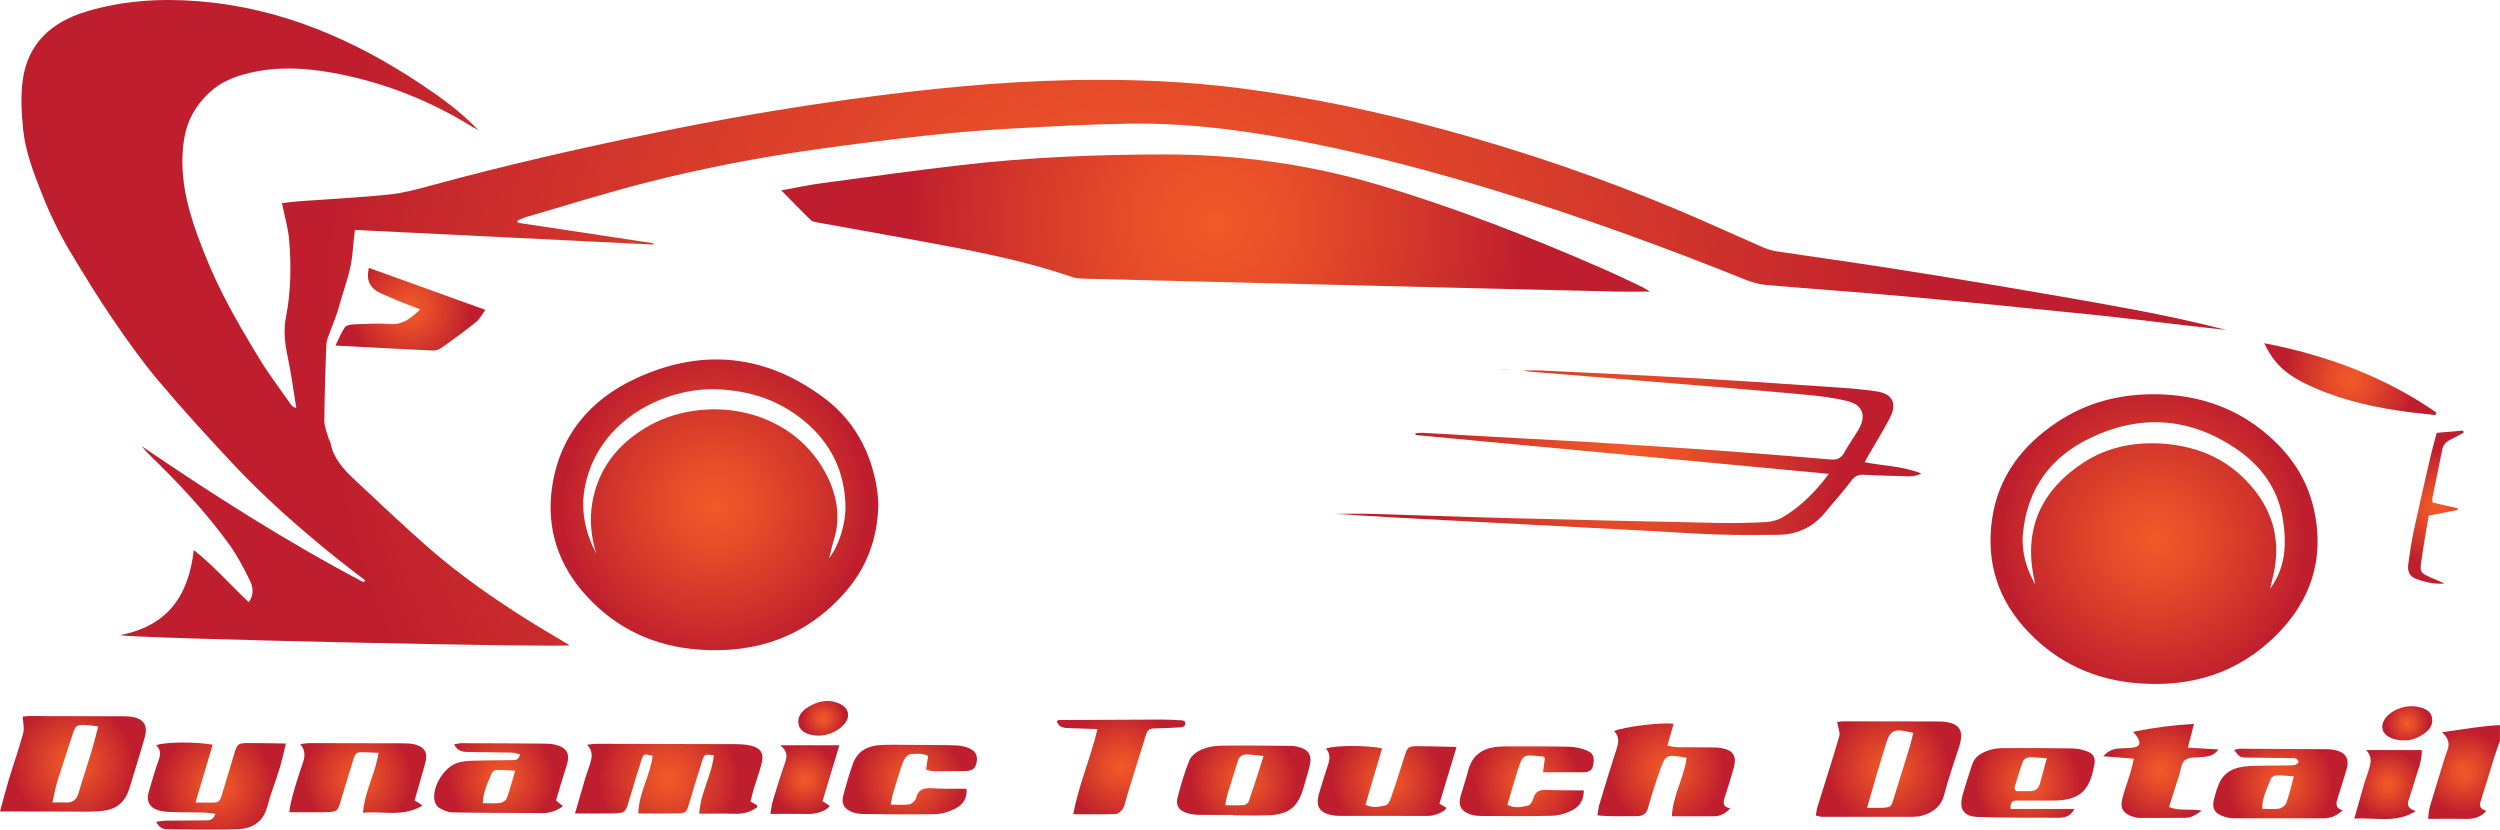 <?xml version="1.0" encoding="UTF-8"?>
<svg id="Layer_1" data-name="Layer 1" xmlns="http://www.w3.org/2000/svg" xmlns:xlink="http://www.w3.org/1999/xlink" viewBox="0 0 522.06 173.25">
  <defs>
    <style>
      .cls-1 {
        fill: url(#radial-gradient-7);
      }

      .cls-2 {
        fill: url(#radial-gradient-10);
      }

      .cls-3 {
        fill: url(#radial-gradient-28);
      }

      .cls-4 {
        fill: url(#radial-gradient-16);
      }

      .cls-5 {
        fill: url(#radial-gradient-20);
      }

      .cls-6 {
        fill: url(#radial-gradient-21);
      }

      .cls-7 {
        fill: url(#radial-gradient-8);
      }

      .cls-8 {
        fill: url(#radial-gradient-5);
      }

      .cls-9 {
        fill: url(#radial-gradient-4);
      }

      .cls-10 {
        fill: url(#radial-gradient-25);
      }

      .cls-11 {
        fill: url(#radial-gradient-26);
      }

      .cls-12 {
        fill: url(#radial-gradient-22);
      }

      .cls-13 {
        fill: url(#radial-gradient-6);
      }

      .cls-14 {
        fill: url(#radial-gradient-19);
      }

      .cls-15 {
        fill: url(#radial-gradient-12);
      }

      .cls-16 {
        fill: url(#radial-gradient);
      }

      .cls-17 {
        fill: url(#radial-gradient-27);
      }

      .cls-18 {
        fill: url(#radial-gradient-13);
      }

      .cls-19 {
        fill: url(#radial-gradient-24);
      }

      .cls-20 {
        fill: url(#radial-gradient-15);
      }

      .cls-21 {
        fill: url(#radial-gradient-2);
      }

      .cls-22 {
        fill: url(#radial-gradient-3);
      }

      .cls-23 {
        fill: url(#radial-gradient-17);
      }

      .cls-24 {
        fill: url(#radial-gradient-14);
      }

      .cls-25 {
        fill: url(#radial-gradient-29);
      }

      .cls-26 {
        fill: url(#radial-gradient-23);
      }

      .cls-27 {
        fill: url(#radial-gradient-11);
      }

      .cls-28 {
        fill: url(#radial-gradient-18);
      }

      .cls-29 {
        fill: url(#radial-gradient-9);
      }
    </style>
    <radialGradient id="radial-gradient" cx="514.55" cy="161.2" fx="514.55" fy="161.2" r="8.73" gradientUnits="userSpaceOnUse">
      <stop offset="0" stop-color="#f15a29"/>
      <stop offset=".28" stop-color="#e64d29"/>
      <stop offset=".81" stop-color="#c92c2c"/>
      <stop offset="1" stop-color="#be1e2d"/>
    </radialGradient>
    <radialGradient id="radial-gradient-2" cx="234.68" cy="67.4" fx="234.68" fy="67.4" r="169.61" xlink:href="#radial-gradient"/>
    <radialGradient id="radial-gradient-3" cx="253.86" cy="46.57" fx="253.86" fy="46.57" r="64.92" xlink:href="#radial-gradient"/>
    <radialGradient id="radial-gradient-4" cx="149.2" cy="105.42" fx="149.2" fy="105.42" r="32.35" xlink:href="#radial-gradient"/>
    <radialGradient id="radial-gradient-5" cx="449.82" cy="112.58" fx="449.82" fy="112.58" r="32.26" xlink:href="#radial-gradient"/>
    <radialGradient id="radial-gradient-6" cx="340.02" cy="94.56" fx="340.02" fy="94.56" r="44.96" xlink:href="#radial-gradient"/>
    <radialGradient id="radial-gradient-7" cx="139.65" cy="162.64" fx="139.65" fy="162.64" r="14.78" xlink:href="#radial-gradient"/>
    <radialGradient id="radial-gradient-8" cx="394.37" cy="160.59" fx="394.37" fy="160.59" r="12.84" xlink:href="#radial-gradient"/>
    <radialGradient id="radial-gradient-9" cx="15.23" cy="159.51" fx="15.23" fy="159.51" r="12.88" xlink:href="#radial-gradient"/>
    <radialGradient id="radial-gradient-10" cx="45.28" cy="164.15" fx="45.28" fy="164.15" r="12.06" xlink:href="#radial-gradient"/>
    <radialGradient id="radial-gradient-11" cx="347.93" cy="160.77" fx="347.93" fy="160.77" r="12.26" xlink:href="#radial-gradient"/>
    <radialGradient id="radial-gradient-12" cx="289.67" cy="163.08" fx="289.67" fy="163.08" r="11.47" xlink:href="#radial-gradient"/>
    <radialGradient id="radial-gradient-13" cx="74.7" cy="162.46" fx="74.7" fy="162.46" r="11.35" xlink:href="#radial-gradient"/>
    <radialGradient id="radial-gradient-14" cx="259.72" cy="162.99" fx="259.72" fy="162.99" r="11.13" xlink:href="#radial-gradient"/>
    <radialGradient id="radial-gradient-15" cx="476.21" cy="163.62" fx="476.21" fy="163.62" r="11.17" xlink:href="#radial-gradient"/>
    <radialGradient id="radial-gradient-16" cx="104.65" cy="162.5" fx="104.65" fy="162.5" r="11.15" xlink:href="#radial-gradient"/>
    <radialGradient id="radial-gradient-17" cx="423.5" cy="163.48" fx="423.5" fy="163.48" r="11.11" xlink:href="#radial-gradient"/>
    <radialGradient id="radial-gradient-18" cx="189.97" cy="162.79" fx="189.97" fy="162.79" r="11.18" xlink:href="#radial-gradient"/>
    <radialGradient id="radial-gradient-19" cx="318.82" cy="163.16" fx="318.82" fy="163.16" r="11.16" xlink:href="#radial-gradient"/>
    <radialGradient id="radial-gradient-20" cx="85.71" cy="64.57" fx="85.71" fy="64.57" r="12.64" xlink:href="#radial-gradient"/>
    <radialGradient id="radial-gradient-21" cx="234.1" cy="160.14" fx="234.1" fy="160.14" r="11.78" xlink:href="#radial-gradient"/>
    <radialGradient id="radial-gradient-22" cx="451.25" cy="160.97" fx="451.25" fy="160.97" r="10.98" xlink:href="#radial-gradient"/>
    <radialGradient id="radial-gradient-23" cx="490.78" cy="79.17" fx="490.78" fy="79.17" r="13.77" xlink:href="#radial-gradient"/>
    <radialGradient id="radial-gradient-24" cx="168.07" cy="162.8" fx="168.07" fy="162.8" r="7.19" xlink:href="#radial-gradient"/>
    <radialGradient id="radial-gradient-25" cx="498.69" cy="163.83" fx="498.69" fy="163.83" r="7.13" xlink:href="#radial-gradient"/>
    <radialGradient id="radial-gradient-26" cx="508.68" cy="105.89" fx="508.68" fy="105.89" r="12.04" xlink:href="#radial-gradient"/>
    <radialGradient id="radial-gradient-27" cx="502.7" cy="151.05" fx="502.7" fy="151.05" r="4.47" xlink:href="#radial-gradient"/>
    <radialGradient id="radial-gradient-28" cx="171.9" cy="149.99" fx="171.9" fy="149.99" r="4.48" xlink:href="#radial-gradient"/>
    <radialGradient id="radial-gradient-29" cx="314.15" cy="77.09" fx="314.15" fy="77.09" r=".54" xlink:href="#radial-gradient"/>
  </defs>
  <path class="cls-16" d="M522.06,154.67c-.4,1.16-.83,2.3-1.2,3.47-.95,3.03-1.83,6.08-2.81,9.1-.37,1.14-.09,1.81,1.18,2.05-1.18,1.4-2.61,1.74-4.23,1.71-2.54-.04-5.09,0-7.96,0,.14-1.02,.15-1.77,.35-2.46,.96-3.27,1.98-6.52,2.98-9.78,.21-.67,.4-1.34,.67-1.98,.56-1.35,.35-2.56-1.09-3.88,4.33-.58,8.18-1.29,12.1-1.49v3.26Z"/>
  <path class="cls-21" d="M29.63,93.2c15.02,10.22,30.26,19.96,46.31,28.39,.1-.14,.19-.28,.29-.42-1.87-1.44-3.76-2.86-5.6-4.33-7.82-6.26-15.33-12.86-22.17-20.18-5.24-5.6-10.42-11.26-15.36-17.13-3.44-4.08-6.54-8.46-9.55-12.87-3.1-4.54-5.97-9.23-8.8-13.94-2.39-3.99-4.4-8.17-6.11-12.51-1.68-4.28-3.33-8.57-3.8-13.13-.36-3.45-.56-7.02-.08-10.44,1.06-7.6,6.06-12.04,13.1-14.18C25.52,.12,33.41-.38,41.38,.25c17.26,1.37,32.55,7.99,46.77,17.48,4.18,2.79,8.23,5.75,11.75,9.44-.51-.28-1.03-.53-1.52-.83-8.4-5.19-17.42-8.8-27.1-10.79-5.75-1.18-11.53-1.74-17.35-.7-3.77,.68-7.39,1.83-10.28,4.55-2.8,2.63-4.59,5.79-5.2,9.62-1.11,7.06,.46,13.76,2.85,20.29,1.51,4.14,3.23,8.23,5.23,12.16,2.38,4.69,5.06,9.24,7.81,13.72,1.98,3.23,4.3,6.25,6.47,9.36,.2,.29,.48,.52,1.06,.64-.57-3.5-1.03-7.03-1.76-10.5-.6-2.84-.97-5.6-.39-8.5,1.04-5.29,1.11-10.67,.67-16.02-.21-2.53-.96-5.01-1.51-7.75,1.16-.13,2.36-.31,3.57-.39,6.27-.46,12.56-.77,18.82-1.41,2.98-.31,5.93-1.12,8.84-1.91,15.27-4.17,30.7-7.69,46.2-10.88,13.69-2.82,27.46-5.22,41.31-7.11,15.4-2.1,30.85-3.7,46.4-4,11.82-.23,23.59,.23,35.34,1.75,14.5,1.88,28.75,4.91,42.83,8.77,16.18,4.44,32.04,9.85,47.51,16.32,6.15,2.57,12.21,5.37,18.32,8.03,.98,.43,2.04,.75,3.1,.91,7.75,1.17,15.52,2.25,23.27,3.45,7.98,1.24,15.94,2.55,23.9,3.9,8.57,1.45,17.14,2.92,25.68,4.5,7.01,1.29,13.99,2.76,20.92,4.55-2.85-.32-5.71-.63-8.56-.96-6.56-.76-13.1-1.59-19.67-2.26-12.98-1.32-25.96-2.62-38.95-3.8-9.67-.88-19.35-1.55-29.02-2.39-1.44-.13-2.9-.56-4.24-1.1-17.06-6.88-34.35-13.14-51.95-18.53-12.54-3.84-25.21-7.23-38.07-9.83-12.66-2.56-25.42-4.39-38.37-4.21-8.38,.12-16.77,.58-25.14,1.05-5.89,.33-11.78,.81-17.64,1.45-7.64,.83-15.26,1.8-22.87,2.87-11.99,1.68-23.89,3.98-35.62,6.98-8.26,2.11-16.41,4.68-24.6,7.06-.72,.21-1.4,.53-2.1,.8,0,.16,.02,.32,.03,.48,9.44,1.43,18.87,2.85,28.31,4.28-.01,.09-.03,.18-.04,.28-20.69-1.02-41.38-2.03-62.28-3.06-.17,1.6-.36,3.1-.48,4.62-.3,3.99-1.82,7.68-2.87,11.49-.61,2.23-1.6,4.37-2.36,6.56-.2,.57-.27,1.21-.29,1.82-.16,5.12-.35,10.25-.38,15.37,0,1.18,.52,2.36,.84,3.54,.1,.37,.37,.7,.44,1.07,.64,3.32,2.83,5.63,5.16,7.81,5.1,4.76,10.15,9.58,15.4,14.16,6.32,5.51,13.19,10.32,20.28,14.8,3.01,1.9,6.1,3.68,9.12,5.5-1.65,.5-90.38-1.38-93.92-2.12,10.08-1.93,14.34-8.35,15.42-17.77,4.22,3.35,7.59,7.26,11.47,10.88,1.2-1.62,.88-3.24,.19-4.63-1.27-2.56-2.61-5.12-4.27-7.43-4.91-6.8-10.65-12.89-16.67-18.72-.55-.53-1.03-1.14-1.55-1.71Z"/>
  <path class="cls-22" d="M163.18,39.75c3.11-.56,5.73-1.14,8.39-1.49,9.76-1.31,19.52-2.67,29.31-3.8,14.05-1.63,28.17-2.2,42.31-2.21,15.23-.01,30.14,2.02,44.77,6.38,16.09,4.79,31.66,10.89,47.02,17.6,2.7,1.18,5.35,2.47,8.01,3.73,.39,.19,.75,.45,1.55,.93-2.71,0-4.93,.04-7.14,0-11.96-.27-23.91-.57-35.87-.86-18.01-.44-36.03-.87-54.04-1.31-7.07-.17-14.13-.34-21.2-.53-.77-.02-1.57-.06-2.29-.31-7.8-2.68-15.82-4.49-23.89-6.05-9.75-1.88-19.53-3.57-29.3-5.36-.52-.1-1.16-.17-1.5-.5-1.98-1.92-3.89-3.91-6.15-6.21Z"/>
  <path class="cls-9" d="M183.42,105.54c-.19,6.91-2.42,13.06-7.03,18.25-8.11,9.13-18.43,12.74-30.46,11.86-9.31-.68-17.26-4.39-23.54-11.29-5.72-6.29-8.29-13.79-7.15-22.29,1.49-11.02,7.94-18.64,17.72-23.13,13.87-6.36,27.25-4.9,39.45,4.41,4.77,3.64,8.02,8.54,9.75,14.4,.76,2.56,1.21,5.12,1.26,7.79Zm-58.89,10.14c-1.1-3.56-1.46-7.17-.83-10.78,1.21-6.91,5.19-12.02,11.1-15.57,11.87-7.14,30.14-4.57,37.62,9.49,2.29,4.3,3.24,9.04,1.7,13.96-.34,1.08-.57,2.19-.97,3.75,2.14-2.74,3.48-7.27,3.4-10.92-.17-7.16-3.04-13.05-8.51-17.62-5.31-4.44-11.48-6.45-18.41-6.7-10.51-.38-24.42,6.12-27.4,19.94-1.12,5.2-.03,9.92,2.31,14.47Z"/>
  <path class="cls-8" d="M449.91,82.32c9.64,.06,18.13,3.14,25.12,9.85,4.1,3.93,6.96,8.66,8.2,14.3,2.24,10.2-.64,18.93-7.88,26.15-8.02,8.01-17.93,10.99-29.14,10.04-8.79-.74-16.3-4.17-22.46-10.5-6.49-6.67-9.09-14.68-7.74-23.85,1.3-8.84,6.31-15.33,13.6-20.17,6.13-4.07,12.95-5.85,20.28-5.81Zm-24.89,39.8c-.09-.43-.17-.87-.26-1.3-2.25-10.6,1.72-18.57,10.24-24.17,4.86-3.19,10.39-4.36,16.22-4.03,8.09,.47,14.87,3.58,19.86,10.09,3.63,4.73,4.93,10.1,3.92,15.99-.25,1.42-.63,2.82-.95,4.23,3.38-4.55,3.49-9.72,2.6-14.89-1.06-6.2-4.69-10.98-9.8-14.41-9.68-6.5-19.99-7.19-30.46-2.11-8.26,4.01-13.11,10.66-13.95,19.97-.34,3.81,.73,7.32,2.6,10.64Z"/>
  <path class="cls-13" d="M278.8,107.3c2.85,0,5.22-.06,7.59,.01,9.39,.27,18.78,.63,28.17,.87,14.75,.38,29.5,.72,44.26,1.02,3.34,.07,6.68,0,10.02-.18,1.19-.07,2.49-.44,3.51-1.05,3.76-2.25,6.79-5.32,9.56-9.02-28.92-2.72-57.61-5.41-86.3-8.11v-.37c.51-.03,1.02-.11,1.53-.08,7.29,.4,14.58,.81,21.87,1.22,3.88,.22,7.75,.39,11.63,.63,9.3,.59,18.6,1.17,27.89,1.83,7.9,.56,15.79,1.2,23.68,1.88,1.43,.12,2.3-.25,2.98-1.54,.87-1.64,2-3.13,2.93-4.73,1.64-2.85,.9-5.11-2.26-5.9-2.91-.73-5.94-1.09-8.95-1.37-9.28-.86-18.56-1.6-27.85-2.38-8.97-.75-17.95-1.48-26.93-2.21-1.39-.11-2.78-.15-4.17-.44,1.39,0,2.78-.06,4.17,0,10.86,.53,21.72,1.02,32.57,1.65,10.16,.58,20.3,1.3,30.45,1.99,2.24,.15,4.49,.38,6.71,.71,3.32,.5,4.37,2.47,2.82,5.49-1.38,2.68-2.99,5.25-4.5,7.86-.22,.39-.44,.78-.8,1.44,3.92,.8,7.83,.76,11.84,2.36-1.36,.71-2.47,.6-3.54,.57-2.79-.08-5.59-.14-8.38-.31-1.2-.07-1.94,.23-2.71,1.26-1.7,2.3-3.65,4.41-5.47,6.63-2.53,3.07-5.81,4.6-9.75,4.65-4.19,.05-8.39,.07-12.58-.06-4.89-.16-9.77-.51-14.65-.77-8.84-.47-17.68-.93-26.52-1.39-8.92-.47-17.84-.93-26.76-1.41-3.87-.21-7.74-.48-12.09-.76Z"/>
  <path class="cls-1" d="M122.6,155.52c.85-.09,1.37-.2,1.88-.2,9.7,.02,19.4,.04,29.1,.08,1.08,0,2.19,.07,3.23,.31,2,.46,2.75,1.6,2.27,3.59-.44,1.8-1.11,3.55-1.65,5.33-.27,.88-.46,1.78-.71,2.74,.58,.33,1.02,.58,1.46,.84-.04,.15-.04,.34-.13,.4-1.37,.99-2.89,1.38-4.59,1.33-2.39-.07-4.78-.02-7.44-.02,.22-4.43,2.66-8.09,3.04-12.2-1.92-.25-1.97-.27-2.45,1.22-.92,2.88-1.79,5.77-2.65,8.67-.64,2.14-.62,2.2-2.85,2.25-2.54,.05-5.09,.01-7.81,.01,.11-4.4,2.52-7.99,2.98-12.03-1.8-.48-1.9-.47-2.39,1.06-.9,2.8-1.74,5.62-2.58,8.44-.69,2.29-.84,2.47-3.2,2.52-2.53,.05-5.07,.01-8.04,.01,.78-2.67,1.42-4.94,2.1-7.2,.29-.96,.64-1.91,.95-2.86,.45-1.4,.89-2.81-.52-4.28Z"/>
  <path class="cls-7" d="M379.18,170.29c.13-.69,.19-1.3,.37-1.87,1.52-4.89,3.11-9.76,4.53-14.67,.23-.81-.25-1.83-.44-2.93,.22-.04,.72-.19,1.21-.19,6.6,0,13.21,.01,19.81,.03,.31,0,.62,0,.93,.02,3.61,.27,4.63,1.8,3.53,5.26-1.06,3.32-2.25,6.61-3.12,9.99-.66,2.54-2.36,3.71-4.62,4.39-.59,.17-1.23,.24-1.84,.24-6.37,.02-12.74,.02-19.11,0-.36,0-.73-.15-1.25-.27Zm20.35-17.24c-4.27-1.05-4.86-.7-5.94,3.1-.53,1.86-1.14,3.69-1.69,5.54-.65,2.2-1.27,4.42-2.01,7,1.25,0,2.15,.04,3.04,0,1.98-.11,1.97-.13,2.54-2.01,1.11-3.62,2.25-7.23,3.36-10.84,.27-.87,.45-1.77,.7-2.78Z"/>
  <path class="cls-29" d="M0,169.47c.71-2.58,1.21-4.59,1.81-6.58,.99-3.26,2.13-6.48,3.03-9.76,.28-1-.03-2.17-.08-3.48,.21-.02,.71-.12,1.21-.12,6.6,0,13.19,.03,19.79,.05,.54,0,1.09,0,1.63,.08,2.52,.36,3.54,1.75,2.86,4.22-.99,3.58-2.15,7.12-3.21,10.68-1.13,3.79-3.64,4.72-6.79,4.88-2.01,.1-4.03,.04-6.05,.04-3.73,0-7.45-.01-11.18-.02-.83,0-1.66,0-3.02,0Zm20.52-17.76c-.94-.13-1.46-.24-1.99-.27-2.72-.15-2.71-.14-3.55,2.48-.99,3.09-2.04,6.15-3,9.25-.42,1.35-.66,2.76-1.04,4.41,1.16,0,1.92-.05,2.67,0,1.56,.12,2.4-.57,2.83-2.08,.78-2.75,1.73-5.45,2.55-8.18,.53-1.76,.97-3.54,1.53-5.61Z"/>
  <path class="cls-2" d="M44.97,169.95c-.94-.11-1.66-.25-2.39-.27-2.33-.06-4.66-.03-6.99-.12-.92-.03-1.88-.12-2.74-.42-1.73-.62-2.33-1.98-1.81-3.69,.68-2.23,1.26-4.49,2.07-6.66,.46-1.23,.5-2.23-.5-3.15,1.6-.71,8.12-.79,11.8-.13-1.18,3.97-2.35,7.92-3.59,12.08,1.58,0,2.88,.06,4.17-.02,.96-.06,1.13-.93,1.36-1.67,.85-2.82,1.7-5.64,2.56-8.46,.66-2.18,.77-2.27,3.09-2.27,2.46,0,4.92,.05,7.71,.09-.5,1.98-.84,3.63-1.33,5.23-.82,2.67-1.87,5.27-2.57,7.96-.85,3.26-3.19,4.59-6.15,4.71-4.88,.19-9.78,.04-14.67,.02-.97,0-1.8-.33-2.36-1.58,.79-.09,1.43-.22,2.07-.23,2.72-.03,5.43-.02,8.15-.06,.74-.01,1.59,.1,2.14-1.35Z"/>
  <path class="cls-27" d="M352.23,158.25c-4.34-.76-4.39-.78-5.68,2.87-.88,2.48-1.68,4.99-2.37,7.53-.38,1.42-1.2,1.79-2.54,1.78-2.61-.03-5.22,.14-8.08-.17,.16-.9,.22-1.57,.41-2.21,1.19-3.93,2.37-7.86,3.64-11.76,.44-1.34,.55-2.54-.55-3.61,1.75-.87,9.89-1.9,12.42-1.54-.41,1.46-.81,2.88-1.29,4.58,.8,.12,1.44,.3,2.09,.31,2.25,.04,4.5,.01,6.75,.04,.85,.01,1.72,0,2.55,.17,2.35,.45,3.12,1.66,2.49,4.01-.58,2.17-1.29,4.3-1.96,6.44-.32,1.04-.26,1.87,1.2,2.1-1.05,1.19-2.17,1.68-3.55,1.67-2.85-.02-5.69,0-8.64,0,.22-4.42,2.55-8.04,3.09-12.22Z"/>
  <path class="cls-15" d="M304.16,155.99c-1.28,4.25-2.42,8.01-3.57,11.83,.54,.33,.98,.59,1.41,.85-.11,.22-.14,.39-.25,.47-1.16,.85-2.45,1.26-3.91,1.25-6.06-.03-12.12-.01-18.18-.02-.39,0-.78-.02-1.16-.08-2.94-.43-3.87-1.86-3.02-4.71,.57-1.93,1.17-3.86,1.81-5.77,.41-1.24,.58-2.41-.4-3.48,1.67-.71,8.87-.74,11.72-.04-1.15,3.9-2.3,7.79-3.47,11.74,1.55,.81,2.93,.42,4.24,.13,.43-.09,.85-.85,1.04-1.39,.96-2.79,1.86-5.59,2.74-8.41,.79-2.5,.79-2.56,3.37-2.54,2.39,.02,4.77,.1,7.63,.16Z"/>
  <path class="cls-18" d="M60.4,169.62c.33-2.55,1.02-4.67,1.69-6.79,.37-1.18,.73-2.37,1.15-3.53,.45-1.29,.6-2.54-.54-3.92,.82-.09,1.31-.2,1.81-.2,6.6,0,13.19,.01,19.79,.04,.77,0,1.56,.04,2.3,.23,2.06,.52,2.79,1.76,2.23,3.79-.71,2.6-1.48,5.19-2.25,7.89,.51,.33,.98,.63,1.66,1.07-4.01,2.5-8.15,1.12-12.43,1.52,.33-4.5,2.59-8.17,3.23-12.5-1.36-.05-2.58-.15-3.79-.14-1.12,.01-1.28,.98-1.53,1.78-.83,2.66-1.67,5.32-2.45,7.99-.77,2.64-.74,2.69-3.44,2.75-2.38,.06-4.77,.01-7.43,.01Z"/>
  <path class="cls-24" d="M257.46,170.17c-2.41,0-4.81,.03-7.22-.02-.84-.02-1.72-.13-2.5-.41-1.63-.57-2.26-1.56-1.82-3.25,.68-2.62,1.43-5.24,2.46-7.74,.39-.95,1.53-1.79,2.53-2.22,1.24-.53,2.69-.79,4.05-.81,4.65-.08,9.31,0,13.97,.03,.54,0,1.09,0,1.62,.1,2.78,.49,3.61,1.85,2.83,4.58-.4,1.42-.8,2.84-1.22,4.25-1.15,3.82-3.03,5.36-7.03,5.55-2.55,.12-5.12,.02-7.68,.02v-.08Zm-1.59-2.02c1.48,0,2.69,.06,3.89-.04,.37-.03,.9-.42,1.02-.77,1.04-3.04,2-6.11,3.09-9.47-1.34-.13-2.31-.22-3.28-.32-1.2-.12-1.84,.44-2.17,1.59-.65,2.22-1.4,4.41-2.07,6.62-.21,.71-.3,1.46-.48,2.39Z"/>
  <path class="cls-20" d="M466.53,156.59c.5-.09,.92-.24,1.35-.24,6.05,.02,12.1,.05,18.15,.1,.54,0,1.09,.07,1.61,.19,2.3,.53,3.05,1.88,2.35,4.13-.64,2.07-1.26,4.15-1.92,6.21-.33,1.03-.2,1.84,1.13,2.24-1.23,1.14-2.48,1.65-3.92,1.65-6.28,.01-12.57,.02-18.85,0-.61,0-1.24-.11-1.83-.29-2.12-.64-2.81-1.74-2.23-3.85,1.18-4.33,2.15-6.69,8.43-6.81,2.4-.05,4.81-.04,7.21-.09,.73-.02,1.57,.09,2.01-.71-.34-1.04-1.16-.79-1.79-.8-2.95-.07-5.89-.06-8.84-.11-1.7-.03-1.7-.06-2.86-1.62Zm12.49,5.52c-1.45-.09-2.58-.22-3.71-.18-.38,.01-.97,.35-1.09,.68-.73,1.99-1.86,3.88-1.81,6.29,1.28,0,2.44,.13,3.54-.05,.56-.1,1.31-.66,1.49-1.19,.62-1.71,1.01-3.5,1.57-5.54Z"/>
  <path class="cls-4" d="M116.12,167.16c.51,.42,.95,.79,1.44,1.2-1.35,.97-2.72,1.44-4.23,1.43-6.28-.03-12.57-.03-18.85-.15-.94-.02-1.96-.45-2.79-.95-.5-.31-.92-1.08-1-1.7-.36-2.92,2.11-6.83,4.87-7.7,1.02-.32,2.13-.4,3.2-.44,2.64-.08,5.28-.06,7.91-.11,.73-.01,1.61,.16,1.93-1.19-.57-.14-1.11-.37-1.65-.38-3.02-.07-6.05-.1-9.08-.13-1.2-.01-2.33-.13-3.03-1.6,.57-.09,1.04-.24,1.52-.24,5.74,.01,11.49,.03,17.23,.08,.77,0,1.56,.04,2.31,.22,2.58,.63,3.22,1.95,2.39,4.48-.77,2.35-1.44,4.73-2.18,7.16Zm-15.29,.56c1.35,0,2.5,.1,3.62-.05,.51-.07,1.23-.53,1.39-.98,.65-1.78,1.11-3.63,1.73-5.75-1.54-.07-2.68-.17-3.82-.16-.33,0-.85,.23-.96,.5-.87,2.02-1.89,4.01-1.97,6.44Z"/>
  <path class="cls-23" d="M419.87,168.93h13.31c-.75,1.46-1.9,1.83-3.13,1.83-5.66,0-11.33,.02-16.99-.16-3.02-.1-4.01-1.6-3.24-4.49,.58-2.17,1.34-4.29,2-6.43,.49-1.58,1.77-2.35,3.15-2.88,.99-.38,2.11-.56,3.18-.57,4.89-.04,9.78-.02,14.66,.06,1.06,.02,2.17,.27,3.15,.66,1.3,.51,1.64,1.41,1.38,2.82-.01,.08-.05,.15-.06,.22-.96,5.3-3.13,7.2-8.78,7.19-2.33,0-4.66-.04-6.98-.02-.85,0-1.81-.05-1.66,1.77Zm7.55-10.59c-1.49-.09-2.62-.25-3.74-.19-.44,.02-1.09,.43-1.23,.82-.67,1.8-1.22,3.64-1.76,5.49-.06,.21,.2,.52,.3,.75,1.04,0,1.96,0,2.89,0,1.16,0,1.86-.54,2.14-1.69,.39-1.57,.85-3.11,1.41-5.17Z"/>
  <path class="cls-28" d="M193.39,160.72c.16-1.09,.28-1.91,.42-2.86-1.21-.63-2.46-.46-3.65-.38-.43,.03-.95,.5-1.2,.9-.4,.65-.63,1.41-.87,2.14-.58,1.77-1.13,3.54-1.65,5.33-.19,.64-.26,1.32-.43,2.17,1.46,0,2.69,.13,3.88-.06,.54-.09,1.27-.75,1.4-1.28,.45-1.84,1.59-2.18,3.28-2.07,2.38,.15,4.77,.08,7.27,.1,.18,2.19-.93,3.41-2.36,4.15-1.27,.65-2.77,1.12-4.19,1.15-5.04,.11-10.09,.03-15.13-.03-.76,0-1.56-.15-2.27-.43-1.68-.66-2.25-1.79-1.77-3.52,.62-2.24,1.23-4.49,2.04-6.67,.95-2.54,3.07-3.62,5.65-3.77,2.09-.12,4.19-.05,6.28-.04,3.18,.02,6.36,0,9.54,.11,.98,.03,2.02,.24,2.9,.65,1.35,.63,1.69,1.7,1.37,3.1-.3,1.37-1.28,1.6-2.46,1.6-2.17,.01-4.34,.06-6.52,.05-.43,0-.87-.19-1.53-.34Z"/>
  <path class="cls-14" d="M330.73,165.08c.04,2.37-1.17,3.52-2.64,4.23-1.22,.59-2.65,1.01-3.99,1.04-4.96,.12-9.93,.07-14.9,.04-.76,0-1.56-.12-2.28-.37-1.86-.64-2.47-1.94-1.9-3.83,.54-1.78,1.12-3.55,1.59-5.35,.76-2.91,2.69-4.43,5.58-4.83,.61-.09,1.24-.14,1.85-.14,4.58,0,9.16-.04,13.73,.07,1.27,.03,2.62,.34,3.78,.86,1.25,.55,1.41,1.53,1.15,2.96-.24,1.34-1.16,1.5-2.23,1.51-2.69,0-5.38,0-8.25,0,.16-1.2,.28-2.1,.39-2.94-.17-.16-.27-.34-.39-.35-4.19-.33-4.13-.86-5.51,3.58-.66,2.13-1.27,4.27-1.93,6.5,1.56,.82,3.02,.47,4.39,.12,.44-.11,.86-.86,1.01-1.4,.4-1.48,1.31-1.9,2.75-1.83,2.54,.11,5.08,.08,7.77,.11Z"/>
  <path class="cls-5" d="M77.04,55.94c7.99,2.88,15.96,5.75,24.32,8.77-.76,1.02-1.2,1.95-1.92,2.52-2.36,1.88-4.79,3.67-7.25,5.41-.52,.37-1.3,.58-1.95,.55-6.58-.3-13.16-.66-20.19-1.03,.75-1.5,1.22-2.77,1.98-3.84,.31-.43,1.23-.56,1.88-.59,2.48-.09,4.98-.27,7.44-.06,2.73,.22,4.44-1.21,6.41-3.06-1.72-.66-3.21-1.22-4.68-1.82-1.15-.47-2.27-1-3.41-1.48-2.33-.99-3.3-2.67-2.63-5.38Z"/>
  <path class="cls-6" d="M229.16,152.25c-2.12-.07-3.96-.15-5.8-.2-1.11-.03-2.2-.07-2.66-1.35,.05-.08,.08-.16,.13-.21,.05-.06,.11-.13,.17-.13,7.22-.04,14.44-.08,21.66-.1,1.4,0,2.79,.09,4.19,.17,.21,.01,.41,.18,.61,.26,.23,.91-.32,1.16-.99,1.2-1.55,.1-3.1,.15-4.65,.19-2,.06-2.08,.03-2.67,1.88-1.35,4.2-2.63,8.44-3.93,12.66-.23,.74-.31,1.57-.7,2.21-.32,.52-.99,1.13-1.52,1.15-2.85,.11-5.71,.05-8.89,.05,1.15-6.1,3.6-11.62,5.07-17.77Z"/>
  <path class="cls-12" d="M458.16,151.14c-.45,1.74-.82,3.21-1.28,4.99,2.2,.13,4.17,.24,6.39,.37-.89,1.28-2.03,1.44-3.22,1.57-1.28,.13-2.85-.04-3.75,.64-.82,.62-.92,2.2-1.31,3.38-.69,2.11-1.35,4.23-2.05,6.44,2.29,.92,4.42,.26,6.84,.76-1.22,.86-2.17,1.46-3.34,1.48-3.26,.04-6.52,.04-9.77,.02-.45,0-.92-.14-1.36-.28-1.97-.67-2.62-1.7-2.12-3.73,.44-1.8,1.13-3.54,1.66-5.32,.27-.88,.45-1.78,.75-3.03-2.16-.17-4.11-.33-6.38-.51,1-1.12,2.01-1.52,3.17-1.62,.93-.08,1.86-.06,2.79-.16,1.67-.18,1.98-.83,1.1-2.28-.15-.25-.37-.47-.83-1.04,4.28-.88,8.32-1.4,12.71-1.66Z"/>
  <path class="cls-26" d="M508.61,86.69c-1.71-.19-3.43-.37-5.14-.58-6.94-.88-13.74-2.31-20.19-5.14-2.92-1.28-5.75-2.76-7.87-5.21-1.04-1.2-1.86-2.58-2.59-4.09,12.99,2.51,25.09,6.96,35.92,14.45l-.14,.57Z"/>
  <path class="cls-19" d="M162.93,155.63h12.35c-1.23,4.06-2.36,7.8-3.52,11.66,.5,.33,.98,.65,1.5,1.01-.19,.21-.31,.41-.48,.53-1.26,.85-2.66,1.17-4.18,1.14-2.46-.05-4.92-.01-7.74-.01,.21-1.12,.29-1.94,.52-2.71,.79-2.59,1.57-5.19,2.48-7.75,.47-1.32,.79-2.51-.93-3.87Z"/>
  <path class="cls-10" d="M494.1,156.63h11.63c.06,2.22-.76,4.06-1.33,5.94-.45,1.48-.9,2.96-1.4,4.43-.4,1.16-.08,1.94,1.5,2.37-4.2,2.62-8.38,1.29-12.87,1.57,.82-2.88,1.5-5.32,2.21-7.74,.22-.74,.53-1.45,.75-2.2,.41-1.41,.97-2.83-.49-4.38Z"/>
  <path class="cls-11" d="M508,104.95c1.73,.4,3.48,.8,5.23,1.21-.02,.11-.03,.22-.05,.34-1.93,.38-3.87,.76-6,1.17-.55,3.29-1.14,6.47-1.58,9.68-.29,2.1-.13,2.25,1.84,3.18,.97,.46,2,.8,2.99,1.33-2.1,.17-4.11-.3-6.05-1.05-1.27-.5-1.64-1.66-1.49-2.88,.32-2.45,.7-4.9,1.21-7.32,1.12-5.22,2.33-10.41,3.53-15.61,.35-1.5,.78-2.97,1.22-4.61,1.92-.17,3.71-.32,5.5-.48,.04,.15,.09,.29,.13,.44-.93,.49-1.85,1.01-2.79,1.47-.89,.44-1.49,1.06-1.69,2.06-.69,3.41-1.4,6.82-2.08,10.23-.04,.21,.04,.45,.07,.85Z"/>
  <path class="cls-17" d="M502.23,154.61c-2.56,.03-4.28-.88-4.67-2.23-.41-1.44,.7-3.13,2.72-4.12,1.75-.86,3.56-1.02,5.42-.46,1.1,.33,1.99,.93,2.18,2.16,.17,1.17-.29,2.13-1.19,2.86-1.42,1.17-3.05,1.82-4.45,1.79Z"/>
  <path class="cls-3" d="M171.02,153.62c-2.39-.02-3.88-.86-4.23-2.24-.37-1.47,.38-2.87,2.24-3.9,2.05-1.15,4.22-1.57,6.43-.46,1.93,.97,2.18,2.78,.69,4.36-1.47,1.57-3.34,2.14-5.13,2.24Z"/>
  <path class="cls-25" d="M314.92,77.11h-1.53s0-.02,0-.03h1.53v.03Z"/>
</svg>